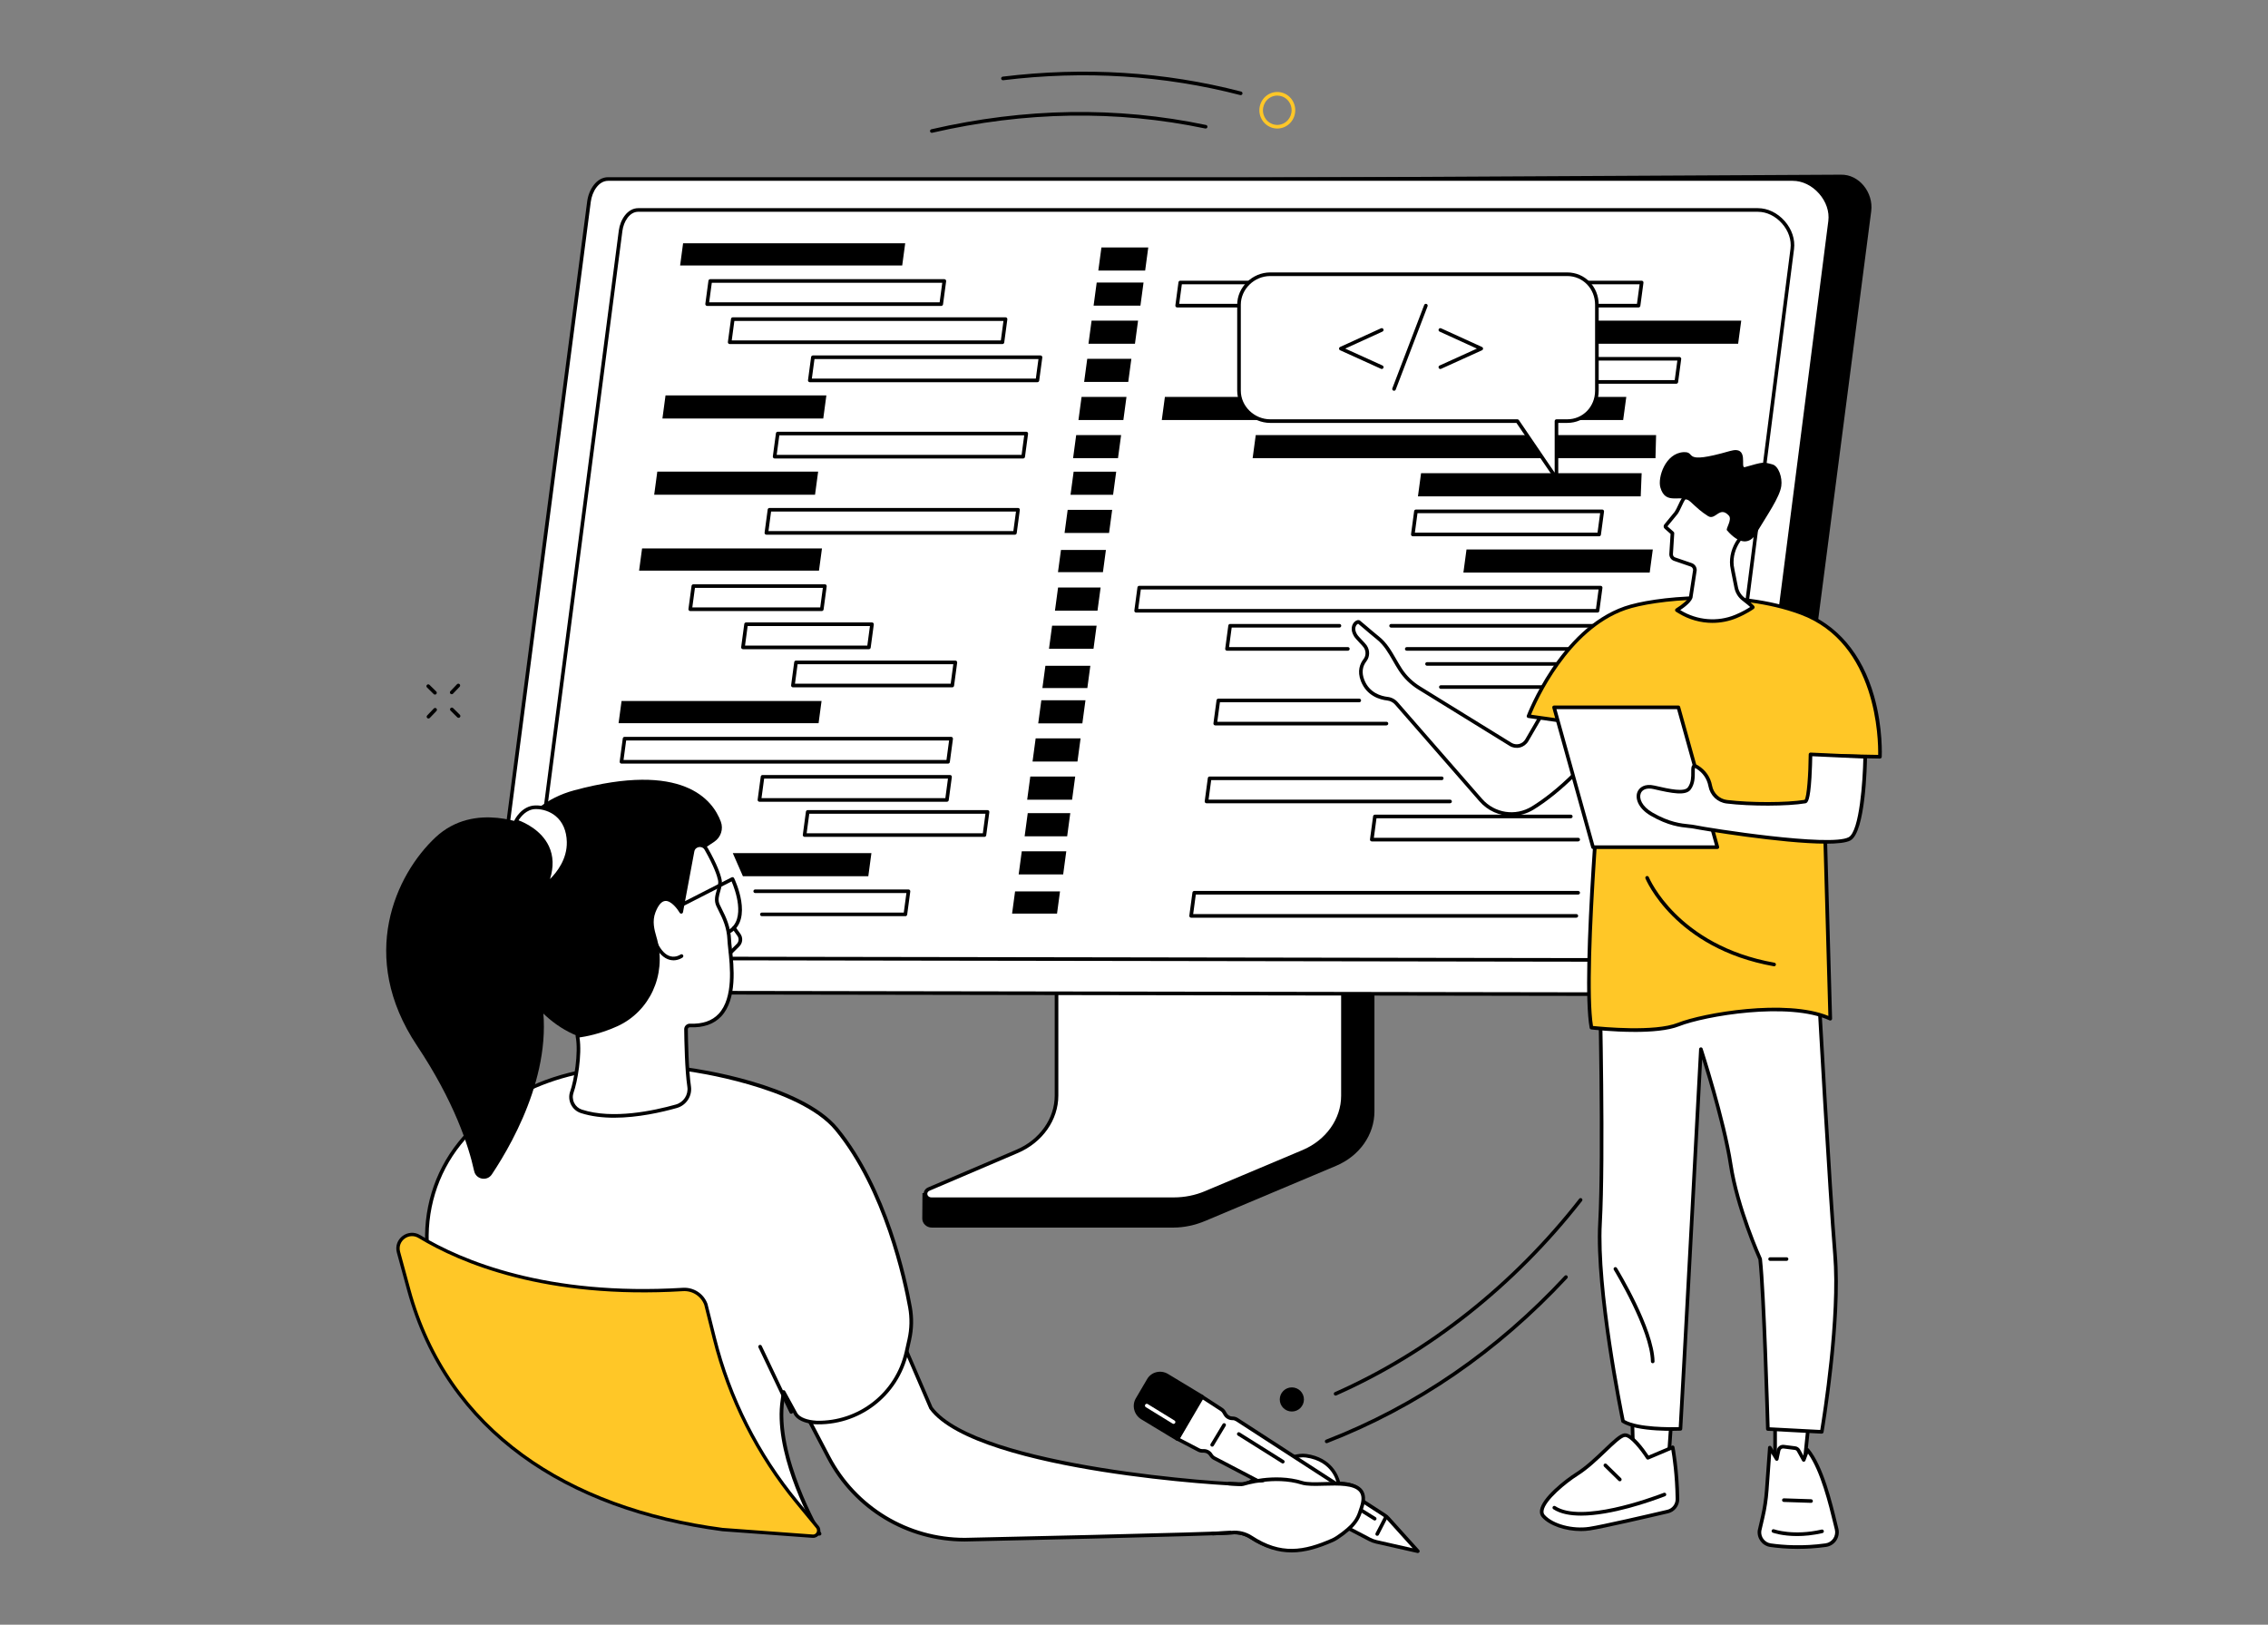 <svg viewBox="0 0 1350 966.96" xmlns="http://www.w3.org/2000/svg" data-name="Layer 1" id="Layer_1">
  <rect x="0" y="0" width="1350" height="966.96" fill="#808080" stroke="none"/>
  <defs>
    <style>
      .cls-1 {
        fill: #fff;
      }

      .cls-2, .cls-3 {
        fill: #ffc727;
      }

      .cls-3 {
        stroke: #000;
        stroke-miterlimit: 10;
        stroke-width: 2px;
      }
    </style>
  </defs>
  <g data-name="Coding workshop" id="Coding_workshop">
    <g>
      <g>
        <g>
          <path d="M816.33,515.64l-168.89,1.06c-1.09,0-1.45,1.02-1.45,1.99v143.69c0,13.76-95.96,49.5-96.9,47.68l-.12,15.21c0,2.83,2.48,5.34,5.66,5.34h143.76c6.57,0,13.06-1.47,19.01-3.96l77.86-32.78c14.02-5.9,22.86-18.58,22.86-32.4v-143.84c0-.98-.69-1.99-1.78-1.99Z"></path>
          <g>
            <path d="M628.88,508.33v143.72c0,14.17-9.12,27.08-23.44,33.19l-52.52,22.42c-3.43,1.46-2.26,6.06,1.54,6.06h144.31c6.49,0,12.9-1.28,18.77-3.75l58.19-24.5c14.43-6.08,23.64-19.04,23.64-33.28v-143.87c0-.59-.53-1.07-1.19-1.07h-168.09c-.66,0-1.19.48-1.19,1.07Z" class="cls-1"></path>
            <path d="M698.77,714.8h-144.31c-2.66,0-4.21-1.75-4.57-3.48-.4-1.94.65-3.81,2.61-4.64l52.52-22.42c13.85-5.91,22.79-18.55,22.79-32.2v-143.72c0-1.18,1.02-2.14,2.27-2.14h168.09c1.25,0,2.27.96,2.27,2.14v143.87c0,14.6-9.54,28.05-24.3,34.27l-58.19,24.5c-5.96,2.51-12.59,3.84-19.18,3.84ZM629.96,508.37v143.68c0,14.52-9.46,27.93-24.1,34.18l-52.52,22.42c-1.04.44-1.54,1.28-1.34,2.24.17.81.91,1.76,2.46,1.76h144.31c6.31,0,12.65-1.27,18.35-3.67l58.19-24.5c13.96-5.88,22.98-18.55,22.98-32.29v-143.85s-.05,0-.12,0h-168.09c-.06,0-.1.02-.12.03Z"></path>
          </g>
        </g>
        <g>
          <path d="M313.17,590.7l727.97,1.63c6.37,0,12.72-4.79,13.53-11.12l59.15-455.51c1.41-11.04-7.14-22.02-18.12-21.74l-719.52,3.8-63.01,482.94Z"></path>
          <g>
            <path d="M1067.12,106.54c12.52,0,23.83,12.7,22.23,25.15l-57.43,448.4c-.81,6.33-7.59,11.69-13.96,11.69l-715.08-1.16c-7.64,0-12.74-6.34-11.76-13.93l59.47-456.72c.81-6.33,5-13.43,11.37-13.43h705.16Z" class="cls-1"></path>
            <path d="M1017.96,592.86l-715.08-1.16c-3.86,0-7.31-1.51-9.72-4.25-2.5-2.85-3.64-6.82-3.11-10.9l59.47-456.72c.9-6.96,5.56-14.37,12.44-14.37h705.16c6.32,0,12.62,3.04,17.28,8.34,4.62,5.25,6.81,11.82,6.01,18.02l-57.43,448.4c-.87,6.73-7.89,12.63-15.03,12.63ZM361.96,107.62c-5.65,0-9.52,6.44-10.3,12.49l-59.47,456.72c-.45,3.52.47,6.79,2.59,9.2,1.99,2.27,4.87,3.52,8.1,3.52l715.08,1.16c6.02,0,12.17-5.13,12.89-10.75l57.43-448.4c.72-5.59-1.28-11.54-5.5-16.33-4.25-4.84-9.97-7.61-15.67-7.61H361.96Z"></path>
          </g>
          <path d="M1001.14,572.45l-675.63-1.07c-3.57,0-6.77-1.4-9-3.94-2.32-2.64-3.37-6.32-2.88-10.09l54.71-420.17c.83-6.44,5.15-13.29,11.53-13.29h666.5c5.84,0,11.66,2.81,15.96,7.7,4.27,4.85,6.29,10.92,5.55,16.65l-52.83,412.52c-.8,6.23-7.3,11.69-13.91,11.69ZM379.87,126.04c-5.15,0-8.68,5.88-9.39,11.42l-54.71,420.17c-.41,3.21.43,6.19,2.37,8.4,1.82,2.07,4.44,3.21,7.39,3.21l675.63,1.07c5.5,0,11.11-4.68,11.78-9.82l52.83-412.52c.66-5.12-1.18-10.57-5.04-14.95-3.9-4.43-9.13-6.97-14.35-6.97H379.87Z"></path>
        </g>
      </g>
      <g>
        <g>
          <path d="M975.33,182.98h-274.64c-.31,0-.6-.13-.81-.37-.2-.23-.3-.54-.26-.85l1.85-13.77c.07-.53.53-.93,1.07-.93h274.64c.31,0,.6.13.81.37.2.23.3.54.26.85l-1.85,13.77c-.07.53-.53.93-1.07.93ZM701.92,180.83h272.47l1.56-11.62h-272.47l-1.56,11.62Z"></path>
          <polygon points="1034.6 204.6 754.78 204.6 756.63 190.83 1036.45 190.83 1034.6 204.6"></polygon>
          <path d="M997.8,228.38h-144.63c-.31,0-.6-.13-.81-.37-.2-.23-.3-.54-.26-.85l1.85-13.77c.07-.53.53-.93,1.07-.93h144.63c.31,0,.6.13.81.37.2.23.3.54.26.85l-1.85,13.77c-.07.53-.53.93-1.07.93ZM854.4,226.23h142.46l1.56-11.62h-142.46l-1.56,11.62Z"></path>
          <path d="M950.91,364.58h-274.64c-.31,0-.6-.13-.81-.37-.2-.23-.3-.54-.26-.85l1.85-13.77c.07-.53.53-.93,1.07-.93h274.64c.31,0,.6.13.81.37.2.23.3.54.26.85l-1.85,13.77c-.07.53-.53.93-1.07.93ZM677.51,362.43h272.47l1.56-11.62h-272.47l-1.56,11.62Z"></path>
          <path d="M802.31,387.28h-71.95c-.31,0-.6-.13-.81-.37-.2-.23-.3-.54-.26-.85l1.85-13.77c.07-.53.53-.93,1.07-.93h65.08c.59,0,1.07.48,1.07,1.07s-.48,1.07-1.07,1.07h-64.14l-1.56,11.62h70.72c.59,0,1.07.48,1.07,1.07s-.48,1.07-1.07,1.07Z"></path>
          <path d="M1010.18,387.28h-172.83c-.59,0-1.07-.48-1.07-1.07s.48-1.07,1.07-1.07h171.89l1.56-11.62h-182.78c-.59,0-1.07-.48-1.07-1.07s.48-1.07,1.07-1.07h184.01c.31,0,.6.13.81.37.2.23.3.54.26.85l-1.85,13.77c-.07.53-.53.93-1.07.93Z"></path>
          <path d="M1007.13,409.98h-149.48c-.59,0-1.07-.48-1.07-1.07s.48-1.07,1.07-1.07h148.54l1.56-11.62h-158.33c-.59,0-1.07-.48-1.07-1.07s.48-1.07,1.07-1.07h159.56c.31,0,.6.13.81.37.2.23.3.54.26.85l-1.85,13.77c-.07.53-.53.93-1.07.93Z"></path>
          <path d="M825.28,431.73h-101.93c-.31,0-.6-.13-.81-.37-.2-.23-.3-.54-.26-.85l1.85-13.77c.07-.53.53-.93,1.07-.93h83.89c.59,0,1.07.48,1.07,1.07s-.48,1.07-1.07,1.07h-82.95l-1.56,11.62h100.7c.59,0,1.07.48,1.07,1.07s-.48,1.07-1.07,1.07Z"></path>
          <polygon points="966.17 250 691.54 250 693.39 236.23 968.03 236.23 966.17 250"></polygon>
          <polygon points="985.4 272.7 745.62 272.7 747.47 258.93 985.77 258.93 985.4 272.7"></polygon>
          <path d="M951.86,319.18h-110.89c-.31,0-.6-.13-.81-.37-.2-.23-.3-.54-.26-.85l1.85-13.77c.07-.53.53-.93,1.07-.93h110.89c.31,0,.6.13.81.37.2.23.3.54.26.85l-1.85,13.77c-.07.53-.53.93-1.07.93ZM842.19,317.03h108.72l1.56-11.62h-108.72l-1.56,11.62Z"></path>
          <polygon points="981.96 340.79 871.07 340.79 872.92 327.02 983.81 327.02 981.96 340.79"></polygon>
          <polygon points="976.62 295.4 844.02 295.4 845.87 281.63 977.17 281.63 976.62 295.4"></polygon>
          <polygon points="938.71 454.3 664.07 454.3 665.92 440.54 940.56 440.54 938.71 454.3" class="cls-1"></polygon>
          <path d="M863.14,478.08h-144.98c-.31,0-.6-.13-.81-.37-.2-.23-.3-.54-.26-.85l1.85-13.77c.07-.53.53-.93,1.07-.93h138.19c.59,0,1.07.48,1.07,1.07s-.48,1.07-1.07,1.07h-137.25l-1.56,11.62h143.75c.59,0,1.07.48,1.07,1.07s-.48,1.07-1.07,1.07Z"></path>
          <path d="M939.4,500.78h-122.86c-.31,0-.6-.13-.81-.37-.2-.23-.3-.54-.26-.85l1.85-13.77c.07-.53.53-.93,1.07-.93h116.62c.59,0,1.07.48,1.07,1.07s-.48,1.07-1.07,1.07h-115.67l-1.56,11.62h121.63c.59,0,1.07.48,1.07,1.07s-.48,1.07-1.07,1.07Z"></path>
          <polygon points="929.55 522.4 654.92 522.4 656.77 508.64 931.4 508.64 929.55 522.4" class="cls-1"></polygon>
          <path d="M938.31,546.18h-229.31c-.31,0-.6-.13-.81-.37-.2-.23-.3-.54-.26-.85l1.85-13.77c.07-.53.53-.93,1.07-.93h228.55c.59,0,1.07.48,1.07,1.07s-.48,1.07-1.07,1.07h-227.61l-1.56,11.62h228.08c.59,0,1.07.48,1.07,1.07s-.48,1.07-1.07,1.07Z"></path>
        </g>
        <g>
          <polygon points="656.51 340.53 629.75 340.53 631.53 327.31 658.28 327.31 656.51 340.53"></polygon>
          <polygon points="678.83 181.9 650.95 181.9 652.8 168.14 680.68 168.14 678.83 181.9"></polygon>
          <polygon points="681.64 161.04 653.76 161.04 655.61 147.27 683.49 147.27 681.64 161.04"></polygon>
          <polygon points="675.57 204.6 647.9 204.6 649.75 190.84 677.42 190.84 675.57 204.6"></polygon>
          <polygon points="671.58 227.3 645.32 227.3 647.17 213.54 673.43 213.54 671.58 227.3"></polygon>
          <polygon points="668.67 250 641.94 250 643.79 236.24 670.52 236.24 668.67 250"></polygon>
          <polygon points="665.47 272.7 638.74 272.7 640.59 258.94 667.33 258.94 665.47 272.7"></polygon>
          <polygon points="660.16 317.19 633.67 317.19 635.52 303.43 662.01 303.43 660.16 317.19"></polygon>
          <polygon points="662.55 294.49 637.22 294.49 639.07 280.73 664.4 280.73 662.55 294.49"></polygon>
          <polygon points="647.23 409.49 620.48 409.49 622.26 396.26 649.01 396.26 647.23 409.49"></polygon>
          <polygon points="650.89 386.15 624.4 386.15 626.25 372.38 652.74 372.38 650.89 386.15"></polygon>
          <polygon points="653.27 363.45 627.95 363.45 629.8 349.68 655.13 349.68 653.27 363.45"></polygon>
          <polygon points="629.18 543.76 602.43 543.76 604.21 530.54 630.96 530.54 629.18 543.76"></polygon>
          <polygon points="644.26 430.54 617.99 430.54 619.84 416.77 646.11 416.77 644.26 430.54"></polygon>
          <polygon points="641.35 453.24 614.61 453.24 616.46 439.47 643.2 439.47 641.35 453.24"></polygon>
          <polygon points="638.15 475.94 611.42 475.94 613.27 462.17 640 462.17 638.15 475.94"></polygon>
          <polygon points="632.84 520.43 606.35 520.43 608.2 506.66 634.69 506.66 632.84 520.43"></polygon>
          <polygon points="635.22 497.73 609.9 497.73 611.75 483.96 637.07 483.96 635.22 497.73"></polygon>
        </g>
        <g>
          <polygon points="537.03 158.02 404.83 158.02 406.6 144.79 538.81 144.79 537.03 158.02"></polygon>
          <path d="M560.26,182.07h-139.35c-.31,0-.6-.13-.81-.37-.2-.23-.3-.54-.26-.85l1.85-13.77c.07-.53.53-.93,1.07-.93h139.35c.31,0,.6.13.81.37.2.23.3.54.26.85l-1.85,13.77c-.07.53-.53.93-1.07.93ZM422.13,179.92h137.18l1.56-11.62h-137.18l-1.56,11.62Z"></path>
          <path d="M596.69,204.77h-162.35c-.31,0-.6-.13-.81-.37-.2-.23-.3-.54-.26-.85l1.85-13.77c.07-.53.53-.93,1.07-.93h162.35c.31,0,.6.13.81.37.2.23.3.54.26.85l-1.85,13.77c-.07.53-.53.93-1.07.93ZM435.56,202.62h160.18l1.56-11.62h-160.18l-1.56,11.62Z"></path>
          <path d="M617.5,227.47h-135.48c-.31,0-.6-.13-.81-.37-.2-.23-.3-.54-.26-.85l1.85-13.77c.07-.53.53-.93,1.07-.93h135.48c.31,0,.6.13.81.37.2.23.3.54.26.85l-1.85,13.77c-.07.53-.53.93-1.07.93ZM483.25,225.32h133.32l1.56-11.62h-133.32l-1.56,11.62Z"></path>
          <polygon points="487.49 339.62 380.41 339.62 382.19 326.4 489.27 326.4 487.49 339.62"></polygon>
          <path d="M489.16,363.67h-78.3c-.31,0-.6-.13-.81-.37-.2-.23-.3-.54-.26-.85l1.85-13.77c.07-.53.53-.93,1.07-.93h78.3c.31,0,.6.13.81.37.2.23.3.54.26.85l-1.85,13.77c-.07.53-.53.93-1.07.93ZM412.09,361.52h76.14l1.56-11.62h-76.14l-1.56,11.62Z"></path>
          <path d="M517.2,386.37h-74.96c-.31,0-.6-.13-.81-.37-.2-.23-.3-.54-.26-.85l1.85-13.77c.07-.53.53-.93,1.07-.93h74.96c.31,0,.6.13.81.37.2.23.3.54.26.85l-1.85,13.77c-.07.53-.53.93-1.07.93ZM443.47,384.22h72.79l1.56-11.62h-72.79l-1.56,11.62Z"></path>
          <path d="M566.83,409.07h-94.86c-.31,0-.6-.13-.81-.37-.2-.23-.3-.54-.26-.85l1.85-13.77c.07-.53.53-.93,1.07-.93h94.86c.31,0,.6.13.81.37.2.23.3.54.26.85l-1.85,13.77c-.07.53-.53.93-1.07.93ZM473.2,406.92h92.69l1.56-11.62h-92.69l-1.56,11.62Z"></path>
          <polygon points="490.04 249.09 394.3 249.09 396.15 235.32 491.89 235.32 490.04 249.09"></polygon>
          <path d="M609.03,272.87h-147.94c-.31,0-.6-.13-.81-.37-.2-.23-.3-.54-.26-.85l1.85-13.77c.07-.53.53-.93,1.07-.93h147.94c.31,0,.6.13.81.37.2.23.3.54.26.85l-1.85,13.77c-.07.53-.53.93-1.07.93ZM462.32,270.72h145.77l1.56-11.62h-145.77l-1.56,11.62Z"></path>
          <polygon points="485.14 294.46 389.4 294.46 391.25 280.69 486.99 280.69 485.14 294.46"></polygon>
          <path d="M604.12,318.23h-147.94c-.31,0-.6-.13-.81-.37-.2-.23-.3-.54-.26-.85l1.85-13.77c.07-.53.53-.93,1.07-.93h147.94c.31,0,.6.13.81.37.2.23.3.54.26.85l-1.85,13.77c-.07.53-.53.93-1.07.93ZM457.42,316.08h145.77l1.56-11.62h-145.77l-1.56,11.62Z"></path>
          <polygon points="487.25 430.42 368.2 430.42 369.98 417.2 489.02 417.2 487.25 430.42"></polygon>
          <path d="M564.31,454.47h-194.39c-.31,0-.6-.13-.81-.37-.2-.23-.3-.54-.26-.85l1.85-13.77c.07-.53.53-.93,1.07-.93h194.39c.31,0,.6.13.81.37.2.23.3.54.26.85l-1.85,13.77c-.07.53-.53.93-1.07.93ZM371.15,452.32h192.22l1.56-11.62h-192.22l-1.56,11.62Z"></path>
          <path d="M563.65,477.17h-111.6c-.31,0-.6-.13-.81-.37-.2-.23-.3-.54-.26-.85l1.85-13.77c.07-.53.53-.93,1.07-.93h111.6c.31,0,.6.13.81.37.2.23.3.54.26.85l-1.85,13.77c-.07.53-.53.93-1.07.93ZM453.28,475.02h109.43l1.56-11.62h-109.43l-1.56,11.62Z"></path>
          <polygon points="516.85 521.5 442.21 521.5 436.18 507.73 518.7 507.73 516.85 521.5"></polygon>
          <path d="M585.97,498.07h-107.04c-.31,0-.6-.13-.81-.37-.2-.23-.3-.54-.26-.85l1.85-13.77c.07-.53.53-.93,1.07-.93h107.04c.31,0,.6.13.81.37.2.23.3.54.26.85l-1.85,13.77c-.07.53-.53.93-1.07.93ZM480.15,495.92h104.87l1.56-11.62h-104.87l-1.56,11.62Z"></path>
          <path d="M538.91,545.27h-85.42c-.59,0-1.07-.48-1.07-1.07s.48-1.07,1.07-1.07h84.48l1.56-11.62h-90.01c-.59,0-1.07-.48-1.07-1.07s.48-1.07,1.07-1.07h91.24c.31,0,.6.13.81.37.2.23.3.54.26.85l-1.85,13.77c-.07.53-.53.93-1.07.93Z"></path>
        </g>
      </g>
    </g>
    <g>
      <g>
        <g>
          <g>
            <polygon points="1076.56 847.11 1073.88 872.83 1056.61 874.87 1056.61 844.37 1076.56 847.11" class="cls-1"></polygon>
            <path d="M1056.61,875.94c-.26,0-.52-.1-.71-.27-.23-.2-.36-.5-.36-.8v-30.49c0-.31.13-.61.37-.81.23-.2.55-.3.85-.26l19.96,2.74c.58.08.98.6.92,1.18l-2.68,25.72c-.05.5-.44.9-.94.96l-17.27,2.04s-.08,0-.13,0ZM1057.68,845.61v28.05l15.22-1.8,2.49-23.83-17.71-2.43Z"></path>
          </g>
          <g>
            <g>
              <path d="M1053.89,919.64c7.2,1.02,19.01,1.92,32.88-.02,4.53-.63,7.54-5.07,6.45-9.54-3.05-12.48-8.31-36.17-17.34-47.15l-2.24,5.95-3.1-5.61c-.42-.77-1.19-1.29-2.05-1.4l-6.78-.87c-1.42-.18-2.73.76-3.03,2.17l-1.08,5.16-4.13-6.77-1.84,25.29c-.39,5.42-1.21,10.8-2.43,16.09l-1.85,7.98c-.55,4.22,2.36,8.11,6.54,8.7Z" class="cls-1"></path>
              <path d="M1070.22,921.84c-6.61,0-12.24-.54-16.48-1.14-4.74-.67-8.09-5.12-7.46-9.91l1.87-8.08c1.21-5.22,2.02-10.58,2.41-15.92l1.84-25.29c.03-.47.36-.86.82-.97.45-.11.93.09,1.17.48l2.72,4.45.52-2.51c.41-1.94,2.26-3.27,4.22-3.02l6.78.86c1.2.15,2.27.88,2.86,1.94l1.97,3.57,1.42-3.77c.14-.36.45-.62.83-.68.38-.06.76.08,1.01.38,8.57,10.42,13.78,31.99,16.89,44.88l.66,2.7c.59,2.43.13,5.01-1.27,7.08-1.4,2.06-3.61,3.44-6.07,3.78-6.01.84-11.64,1.15-16.69,1.15ZM1054.29,865l-1.59,21.95c-.4,5.45-1.22,10.92-2.46,16.25l-1.85,7.98c-.46,3.53,2.07,6.89,5.65,7.4,7.35,1.04,18.96,1.88,32.58-.02,1.86-.26,3.53-1.3,4.59-2.86,1.06-1.57,1.42-3.52.97-5.36l-.66-2.71c-2.93-12.1-7.73-31.98-15.31-42.51l-1.56,4.15c-.15.39-.51.66-.93.69-.44.02-.82-.19-1.02-.55l-3.1-5.61c-.26-.47-.72-.78-1.25-.85l-6.78-.87c-.86-.11-1.66.47-1.84,1.32l-1.08,5.16c-.09.43-.43.76-.87.84-.43.08-.87-.12-1.1-.5l-2.39-3.91Z"></path>
            </g>
            <path d="M1069.68,914.2c-8.78,0-14.13-1.88-14.45-2-.56-.2-.84-.82-.64-1.37.2-.56.82-.85,1.37-.65.11.04,11.52,4.02,28.35.16.58-.13,1.15.23,1.29.81s-.23,1.15-.81,1.29c-5.73,1.31-10.83,1.76-15.1,1.76Z"></path>
            <path d="M1078.02,894.44s-.02,0-.04,0l-16.19-.54c-.59-.02-1.06-.52-1.04-1.11.02-.59.53-1.07,1.11-1.04l16.19.54c.59.02,1.06.52,1.04,1.11-.02.58-.5,1.04-1.07,1.04Z"></path>
          </g>
        </g>
        <g>
          <g>
            <polygon points="995.65 833.42 993.06 870.95 972.28 870.95 971.31 833.42 995.65 833.42" class="cls-1"></polygon>
            <path d="M993.06,872.02h-20.79c-.58,0-1.06-.46-1.07-1.05l-.97-37.53c0-.29.1-.57.31-.78.2-.21.48-.32.77-.32h24.34c.3,0,.58.12.79.34.2.22.31.51.29.81l-2.59,37.53c-.04.56-.51,1-1.07,1ZM973.32,869.87h18.74l2.44-35.38h-22.09l.91,35.38Z"></path>
          </g>
          <g>
            <g>
              <path d="M998.49,892.13c.05,3.55-2.36,6.67-5.79,7.47-11.95,2.8-38.87,9.03-46.55,10.18-9.97,1.49-22.21-1.58-27.48-7.45-5.27-5.87,11.79-19.88,19.89-24.98,12.03-7.57,23.58-22.54,28.42-23.21,4.84-.67,13.89,13.47,13.89,13.47l14.78-6.25s2.58,12.75,2.84,30.76Z" class="cls-1"></path>
              <path d="M940.94,911.24c-9.17,0-18.61-3.21-23.07-8.18-1.03-1.15-1.44-2.59-1.2-4.27,1.03-7.38,14.81-18.23,21.31-22.33,5.91-3.72,11.64-9.19,16.7-14.03,5.44-5.2,9.38-8.96,12.15-9.34,4.86-.68,12.1,9.64,14.45,13.2l13.95-5.9c.3-.13.64-.11.92.04.29.15.49.42.55.74.03.13,2.6,13.06,2.86,30.95.06,4.03-2.73,7.62-6.62,8.53-11.44,2.68-38.88,9.04-46.63,10.2-1.75.26-3.56.39-5.37.39ZM967.35,855.2c-.08,0-.15,0-.22.02-2.08.29-6.4,4.41-10.96,8.77-5.13,4.9-10.95,10.45-17.04,14.29-6.66,4.2-19.47,14.61-20.33,20.81-.14,1.04.07,1.87.67,2.54,4.91,5.48,16.56,8.59,26.52,7.1,7.67-1.15,35.05-7.49,46.46-10.17,2.92-.68,5.01-3.38,4.96-6.41-.21-14.45-1.94-25.59-2.58-29.26l-13.55,5.73c-.48.2-1.04.03-1.32-.41-3.51-5.49-9.65-13-12.61-13Z"></path>
            </g>
            <path d="M941.09,902.04c-6.5,0-12.31-1.07-16.5-3.82-.5-.33-.63-.99-.31-1.49.32-.5.99-.63,1.49-.31,15.42,10.1,56.5-4.84,64.58-7.94.56-.21,1.18.06,1.39.62.21.55-.06,1.18-.62,1.39-8.53,3.27-31.93,11.55-50.02,11.55Z"></path>
            <path d="M964.18,881.62c-.27,0-.54-.1-.75-.31l-8.61-8.43c-.42-.42-.43-1.1-.02-1.52.42-.42,1.1-.43,1.52-.02l8.61,8.43c.42.42.43,1.1.02,1.52-.21.22-.49.32-.77.32Z"></path>
          </g>
        </g>
        <g>
          <g>
            <path d="M1082.46,588.76s6.44,117.32,9.81,157.82c3.37,40.5-7.88,105.6-7.88,105.6l-32.09-1.7s-2.2-79.16-4.58-101.14c0,0-13.55-29.8-17.57-56.38-4.02-26.58-17.7-68.56-17.7-68.56,0,0-11.11,209.52-12.18,225.98,0,0-25.16,1.13-34.18-4.59,0,0-15.98-76.4-13.69-117.97,2.3-41.57-.23-144.84-.23-144.84l130.29,5.75Z" class="cls-1"></path>
            <path d="M1084.39,853.26s-.04,0-.06,0l-32.09-1.7c-.56-.03-1-.48-1.02-1.04-.02-.79-2.21-78.96-4.56-100.88-1.08-2.4-13.74-31.08-17.58-56.5-3.09-20.45-12.04-50.41-15.88-62.75-1.82,34.2-10.91,205.37-11.87,220.09-.04.55-.48.98-1.02,1-1.04.05-25.6,1.08-34.8-4.75-.25-.16-.42-.4-.48-.69-.16-.76-15.99-77.01-13.71-118.24,2.27-41.05-.2-143.72-.23-144.76,0-.3.11-.58.32-.79.21-.21.5-.31.8-.31l130.29,5.75c.55.02,1,.46,1.03,1.01.07,1.17,6.48,117.77,9.81,157.79,3.34,40.17-7.78,105.22-7.89,105.87-.09.52-.54.89-1.06.89ZM1053.35,849.47l30.14,1.59c1.35-8.15,10.81-67.12,7.71-104.39-3.17-38.1-9.13-145.5-9.76-156.88l-128.17-5.65c.27,11.46,2.34,105,.2,143.78-2.17,39.29,12.26,110.82,13.57,117.23,7.93,4.61,27.63,4.35,32.21,4.22,1.36-22.16,12.01-222.94,12.12-225,.03-.52.42-.94.93-1.01.51-.07,1,.24,1.16.73.14.42,13.76,42.37,17.74,68.73,3.95,26.12,17.35,55.79,17.49,56.09.05.1.08.22.09.33,2.22,20.44,4.3,91.01,4.56,100.23Z"></path>
          </g>
          <path d="M1063.44,750.42h-9.81c-.59,0-1.07-.48-1.07-1.07s.48-1.07,1.07-1.07h9.81c.59,0,1.07.48,1.07,1.07s-.48,1.07-1.07,1.07Z"></path>
          <path d="M983.76,811.35c-.58,0-1.06-.47-1.07-1.06-.34-18.8-21.85-54.16-22.07-54.52-.31-.51-.15-1.17.36-1.48.5-.31,1.17-.15,1.48.36.9,1.47,22.03,36.21,22.38,55.6.01.59-.46,1.08-1.05,1.09h-.02Z"></path>
        </g>
      </g>
      <g>
        <g>
          <path d="M932.4,403.16c-1.78-.14-16.57,25.25-23.52,37.37-1.98,3.45-6.39,4.57-9.76,2.49l-54.37-33.56c-4.44-2.74-8.25-6.41-11.12-10.78-4.54-6.92-7.24-13.95-13.32-18.87-4.94-4-9.95-8.44-11.45-9.6-.94-.73-5.3,2.38-2.01,7.89,1.01,1.69,4.78,5.13,5.81,6.68,1.65,2.49,1.65,5.79-.18,8.15-1.95,2.51-3.58,6.52-1.39,12.12,3.24,8.27,10.58,10.32,14.74,10.8,2.09.24,4.01,1.25,5.39,2.84l50.17,57.49c7.78,8.92,20.8,10.93,30.88,4.77,16.31-9.96,37.31-30.04,52.44-55.42l-32.33-22.36Z" class="cls-1"></path>
          <path d="M899.67,485.58c-7.1,0-14.1-3-19.08-8.7l-50.17-57.49c-1.21-1.39-2.88-2.27-4.71-2.48-4.35-.5-12.16-2.66-15.62-11.47-2.41-6.15-.49-10.56,1.54-13.17,1.52-1.95,1.58-4.72.14-6.89-.43-.64-1.5-1.78-2.54-2.87-1.33-1.4-2.7-2.85-3.3-3.86-2.38-3.99-1.23-7.17.48-8.68,1.09-.96,2.34-1.21,3.11-.61.65.5,1.91,1.58,3.51,2.94,2.15,1.84,5.1,4.36,7.96,6.67,4.45,3.6,7.11,8.22,9.93,13.11,1.13,1.97,2.3,4,3.61,6,2.74,4.18,6.47,7.79,10.78,10.45l54.37,33.56c1.38.85,3,1.1,4.57.7,1.57-.4,2.88-1.4,3.69-2.81,21.86-38.11,23.46-37.98,24.54-37.9.19.02.37.08.53.19l32.33,22.36c.47.32.6.95.31,1.43-16.27,27.29-37.94,46.71-52.81,55.79-4.1,2.5-8.66,3.72-13.17,3.72ZM808.4,371.21c-.29.11-.88.52-1.28,1.29-.5.97-.79,2.63.65,5.04.48.81,1.83,2.23,3.02,3.48,1.15,1.21,2.24,2.36,2.77,3.16,1.95,2.94,1.85,6.72-.23,9.4-2.46,3.16-2.87,6.88-1.24,11.06,3.04,7.76,9.99,9.67,13.86,10.12,2.36.27,4.52,1.41,6.08,3.2l50.17,57.49c7.45,8.54,19.86,10.46,29.51,4.56,14.49-8.85,35.56-27.7,51.56-54.2l-30.91-21.38c-1.91,1.95-8.67,12.39-22.57,36.61-1.1,1.92-2.89,3.28-5.03,3.82-2.14.54-4.35.2-6.22-.96l-54.37-33.56c-4.58-2.83-8.54-6.67-11.45-11.1-1.35-2.05-2.53-4.11-3.68-6.11-2.71-4.71-5.27-9.16-9.42-12.51-2.88-2.33-5.84-4.86-8-6.71-1.42-1.22-2.58-2.2-3.24-2.73Z"></path>
        </g>
        <g>
          <path d="M1119,450.38s3.62-66.84-46.91-85.61c-39.13-14.54-89.09-8.27-104.75-2.84-38.55,13.37-57.53,64.31-57.53,64.31l45.18,6.37s-13.62,146.35-7.71,179c0,0,36.36,4.27,51.78-1.85,15.42-6.11,66.13-14.68,90.37-3.47l-4.4-156.54,33.97.63Z" class="cls-2"></path>
          <path d="M972.94,614.15c-12.97,0-24.93-1.37-25.78-1.47-.47-.06-.85-.41-.93-.88-5.67-31.35,6.31-164.15,7.61-178.27l-44.17-6.22c-.32-.05-.61-.23-.77-.51-.17-.28-.2-.62-.08-.92.19-.51,19.6-51.57,58.18-64.95,17.09-5.93,67.16-11.39,105.47,2.84,20.99,7.8,35.88,25.28,43.06,50.56,5.4,19.01,4.56,35.95,4.55,36.12-.03.57-.5,1.02-1.07,1.02h-.02l-32.84-.61,4.37,155.41c.01.37-.17.72-.48.93-.31.2-.71.24-1.04.08-24.2-11.19-74.35-2.52-89.52,3.49-6.62,2.62-16.85,3.39-26.52,3.39ZM948.21,610.62c5.4.57,36.72,3.59,50.46-1.86,15.1-5.99,64.37-14.53,89.64-4.13l-4.36-154.85c0-.29.1-.58.31-.79.21-.21.52-.31.78-.32l32.91.61c.16-8.49-.46-66.5-46.24-83.51-37.8-14.05-87.17-8.67-104.02-2.83-34.29,11.9-53.15,54.55-56.38,62.42l43.83,6.18c.57.08.97.59.92,1.16-.14,1.45-13.33,144.28-7.86,177.92Z"></path>
        </g>
        <path d="M1056.02,575.1c-.06,0-.13,0-.19-.02-58.98-10.49-76.23-51.82-76.4-52.24-.22-.55.05-1.18.6-1.4.55-.22,1.18.04,1.4.59.16.41,17.03,40.65,74.78,50.93.58.1.97.66.87,1.25-.09.52-.55.89-1.06.89Z"></path>
        <g>
          <polygon points="948.22 504.21 1022.24 504.21 999.06 420.98 925.04 420.98 948.22 504.21" class="cls-1"></polygon>
          <path d="M1022.24,505.29h-74.02c-.48,0-.91-.32-1.03-.79l-23.19-83.23c-.09-.32-.02-.67.18-.94.2-.27.52-.42.86-.42h74.02c.48,0,.91.32,1.03.79l23.19,83.23c.09.32.02.67-.18.94-.2.27-.52.42-.86.42ZM949.04,503.14h71.79l-22.59-81.08h-71.79l22.59,81.08Z"></path>
        </g>
        <g>
          <path d="M1110.23,450.44l-32.55-1.48s-.24,27.59-3.18,28.09c-10.46,1.76-32.38,1.84-46.64.11-4.97-.6-8.9-4.43-9.83-9.38-.71-3.74-2.72-8.12-7.81-11.28-4.93-3.05-.07,6.55-4.68,12.74-2.48,3.32-10.31,1.85-21-.64-10.69-2.49-13.4,9-1.42,15.95,12.99,7.53,21.24,6.69,25.38,7.57,8.25,1.76,81.19,13.26,92.44,7.1,8.7-4.76,9.3-48.78,9.3-48.78Z" class="cls-1"></path>
          <path d="M1086.78,502.11c-26.01,0-74.39-8.06-78.52-8.94-.83-.18-1.89-.28-3.11-.41-4.85-.49-12.17-1.24-22.58-7.28-7.54-4.37-9.39-10.37-7.91-14.09,1.09-2.74,4.32-5.19,10.12-3.84,9.64,2.25,17.79,3.88,19.9,1.05,2.06-2.76,2.03-6.41,2.01-9.07-.02-2.2-.03-3.79,1.15-4.45.99-.56,2.16.03,2.95.52,4.48,2.77,7.35,6.92,8.3,12,.86,4.55,4.44,7.97,8.91,8.51,14.05,1.71,35.56,1.67,46.17-.08,1.38-1.68,2.34-15.24,2.44-27.06,0-.29.12-.57.34-.77.21-.2.5-.31.79-.29l32.55,1.48c.58.03,1.03.51,1.03,1.09-.06,4.57-.87,44.79-9.86,49.71-2.54,1.39-7.83,1.95-14.67,1.95ZM981.72,469.32c-2.48,0-4.34,1.01-5.07,2.85-1.15,2.89.55,7.71,6.99,11.44,10.01,5.81,17.06,6.53,21.72,7,1.29.13,2.4.24,3.34.45,8.41,1.79,80.9,13.12,91.71,7.21,6.5-3.56,8.47-34.04,8.72-46.81l-30.4-1.38c-.04,2.24-.15,7.53-.48,12.8-.84,13.63-2.23,14.99-3.59,15.22-10.72,1.8-32.66,1.85-46.95.12-5.4-.66-9.73-4.77-10.76-10.24-.86-4.53-3.32-8.09-7.32-10.57-.35-.21-.58-.32-.72-.37-.11.5-.1,1.61-.1,2.46.02,2.8.06,7.03-2.43,10.38-2.9,3.89-10.99,2.35-22.11-.24-.91-.21-1.77-.31-2.56-.31Z"></path>
        </g>
      </g>
      <g>
        <g>
          <path d="M998.13,363.12s8.43-5.19,8.35-8.22l2.41-15.57c.02-1.43-.86-2.7-2.18-3.17l-9.97-3.42c-1.27-.45-2.09-1.7-2-3.07l.78-12.37-3.91-3.46c-.31-.27-.34-.74-.08-1.06l6.17-7.52c2.02-2.84,4.04-9.64,5.7-9.18,0,0,35.16-4.06,36.88,13.67.25,2.57-.52,5.13-2.01,7.23l-3.11,4.39c-3.13,4.41-4.77,9.81-4.22,15.22.12,1.12,1.58,8.35,2.55,13.13.56,2.71,2.06,5.12,4.25,6.81,2.75,2.12,6.09,4.81,5.55,4.98,0,0-3.89,2.86-10.04,5.39-10.92,4.5-23.33,3.38-33.42-2.78l-1.67-1.02Z" class="cls-1"></path>
          <path d="M1019.35,370.72c-6.98,0-13.96-1.91-20.11-5.66l-1.67-1.02c-.32-.19-.51-.54-.52-.91,0-.37.19-.72.51-.92,3.8-2.34,7.88-5.79,7.84-7.27,0-.06,0-.13.01-.19l2.39-15.49c-.01-.94-.59-1.77-1.46-2.07l-9.96-3.42c-1.72-.61-2.84-2.31-2.73-4.15l.74-11.85-3.51-3.11c-.74-.66-.83-1.77-.2-2.54l6.17-7.52c.66-.94,1.41-2.54,2.13-4.09,1.49-3.19,2.68-5.73,4.44-5.49,2.27-.24,23.19-2.25,32.97,5.66,2.92,2.36,4.58,5.39,4.93,8.99.27,2.75-.52,5.57-2.2,7.95l-3.11,4.39c-3.11,4.38-4.54,9.52-4.03,14.48.05.47.44,2.78,2.54,13.02.5,2.46,1.87,4.65,3.85,6.17,6.21,4.78,6.13,5.23,6.01,5.96-.05.28-.24.56-.48.74-.16.12-4.07,2.97-10.27,5.52-4.56,1.88-9.42,2.81-14.28,2.81ZM1000.15,363.1l.21.13c9.85,6.01,21.98,7.02,32.45,2.7,4.31-1.78,7.51-3.73,8.96-4.68-.64-.6-1.96-1.73-4.71-3.85-2.39-1.84-4.04-4.48-4.64-7.44-1.61-7.88-2.48-12.33-2.57-13.23-.56-5.48,1-11.14,4.41-15.95l3.11-4.39c1.39-1.96,2.03-4.27,1.82-6.5-.3-3.06-1.65-5.52-4.14-7.53-9.44-7.63-31.33-5.2-31.55-5.18-.07,0-.14,0-.22,0-.59.45-1.69,2.8-2.35,4.24-.76,1.64-1.55,3.34-2.37,4.49l-6.03,7.35,3.68,3.26c.25.22.38.54.36.87l-.78,12.37c-.06.88.47,1.7,1.29,1.98l9.96,3.42c1.77.63,2.94,2.32,2.9,4.21,0,.05,0,.1-.01.15l-2.39,15.48c-.05,2.78-4.77,6.34-7.4,8.11Z"></path>
        </g>
        <path d="M1002.21,269.11c8.01-.41-2.12,7.85,27.56-.69,11.82-3.4,5.75,10.47,8.82,9.6,11.33-3.22,10.94-3.13,16.45-1.62,3.65,1,5.98,7.82,5.25,12.9-.96,6.71-8.48,17.36-15.22,28.61-3.49,5.83-9.67,6.36-17.14-2.32-.8-.92,3.27-6.36,1.15-8.71-5.51-6.09-7.96,3.11-12.41.27-4.27-2.73-6.04-4.49-10.56-8.62-5.47-4.99-14.64,2.78-17.81-8.46-1.65-5.86,2.93-20.4,13.9-20.97Z"></path>
      </g>
    </g>
    <g>
      <g>
        <g>
          <g>
            <g>
              <path d="M739.92,883.27s2.45,0,4.8-1.66c7.27-5.16,22.38-16.67,32.71-15.23,17.29,2.41,19.34,16.53,19.34,16.53,0,0,14.58-.54,14.29,9.16-.22,7.45-4.46,16.91-16.26,22.12-16.07,7.1-32.19,12.51-49.97.86-3.45-2.26-7.55-3.32-11.65-2.9-9.99,1.01-158.9,4.21-158.9,4.21-34.06,0-65.31-18.9-81.13-49.07l-31.39-59.87,35.96-100.47,56.39,130.99c27.32,37.29,182.96,45.98,185.8,45.33Z" class="cls-1"></path>
              <path d="M766.55,922.88c-7.2,0-14.63-1.9-22.3-6.92-3.27-2.14-7.16-3.11-10.96-2.73-9.92,1-152.9,4.09-158.99,4.22-34.6,0-66.05-19.02-82.1-49.64l-31.39-59.87c-.14-.27-.16-.58-.06-.86l35.96-100.48c.15-.42.54-.7.98-.71.44-.03.85.24,1.02.65l56.34,130.88c26.48,35.78,178.66,45.56,184.68,44.81.08-.02.11-.02.19-.02.06,0,2.18-.04,4.18-1.46l1.69-1.2c8.15-5.84,21.78-15.61,31.79-14.21,15.27,2.13,19.21,13.22,20.05,16.51,2.34.04,8.59.49,12.08,3.96,1.68,1.67,2.5,3.79,2.42,6.31-.11,3.71-1.66,16.34-16.9,23.07-9.16,4.05-18.71,7.7-28.69,7.7ZM734.92,910.99c3.68,0,7.35,1.1,10.51,3.17,17.41,11.41,33.09,6.06,48.95-.94,14.09-6.22,15.51-17.78,15.62-21.17.06-1.93-.53-3.47-1.78-4.72-3.59-3.57-11.32-3.34-11.4-3.34-.01,0-.03,0-.04,0-.53,0-.99-.39-1.06-.92-.08-.54-2.18-13.36-18.42-15.62-9.15-1.27-22.87,8.55-30.24,13.83l-1.7,1.21c-2.61,1.85-5.35,1.83-5.43,1.85-3.73.21-42.62-1.92-83.89-8.45-38.93-6.16-88.36-17.63-102.78-37.32-.05-.07-.09-.14-.12-.21l-55.31-128.49-34.88,97.46,31.17,59.45c15.68,29.91,46.4,48.49,80.18,48.49,1.47-.03,148.96-3.22,158.79-4.21.61-.06,1.23-.09,1.84-.09Z"></path>
            </g>
            <g>
              <g>
                <path d="M700.79,856.34l14.4-25.21,11.82,7.67c.65.42,1.2.99,1.59,1.67l.71,1.22c.89,1.53,2.54,2.48,4.29,2.45.95-.01,1.89.26,2.7.79l87.91,56.94c.72.47,1.39,1.03,1.96,1.67l17.77,19.69-24.73-5.59c-1.35-.3-2.65-.78-3.88-1.43l-92.52-48.37c-.79-.41-1.46-1.03-1.92-1.79l-.12-.19c-.9-1.46-2.49-2.35-4.18-2.35h-.85c-.78,0-1.56-.18-2.26-.55l-12.67-6.63Z" class="cls-1"></path>
                <path d="M843.94,924.31c-.08,0-.16,0-.24-.03l-24.73-5.59c-1.44-.32-2.83-.84-4.14-1.52l-92.52-48.37c-.96-.5-1.77-1.26-2.34-2.18l-.12-.19c-.7-1.13-1.94-1.84-3.25-1.84h-.87s-.02,0-.02,0c-.95,0-1.89-.23-2.74-.68l-12.67-6.63c-.26-.14-.45-.37-.53-.65-.08-.28-.05-.58.1-.84l14.4-25.21c.15-.26.39-.44.68-.51.29-.07.59-.02.84.14l11.82,7.67c.79.51,1.46,1.21,1.93,2.03l.71,1.22c.69,1.19,1.95,1.92,3.3,1.92.04,0,.08,0,.12,0,1.14,0,2.25.33,3.22.96l87.91,56.94c.8.52,1.54,1.15,2.18,1.86l17.77,19.69c.31.35.37.86.13,1.26-.2.33-.55.53-.93.53ZM716.6,862.45c2.05,0,4,1.09,5.08,2.86l.12.19c.37.6.89,1.08,1.51,1.41l92.52,48.37c1.15.6,2.37,1.05,3.62,1.33l21.43,4.84-15.5-17.18c-.52-.57-1.1-1.07-1.75-1.49l-87.91-56.94c-.63-.41-1.35-.65-2.1-.61-.02,0-.05,0-.07,0-2.12,0-4.09-1.14-5.16-2.99l-.71-1.22c-.31-.52-.73-.98-1.24-1.3l-10.87-7.05-13.28,23.25,11.69,6.11c.55.29,1.14.43,1.76.43h.86s.01,0,.02,0Z"></path>
              </g>
              <path d="M819.76,914.07c-.17,0-.33-.04-.49-.12-.53-.27-.73-.92-.46-1.45l5.28-10.23c.27-.53.92-.73,1.45-.46.53.27.73.92.46,1.45l-5.28,10.23c-.19.37-.57.58-.96.58Z"></path>
              <g>
                <path d="M694.72,818.66l20.95,12.66-14.78,25.17-20.95-12.66c-3.84-2.32-5.15-7.26-2.94-11.03l6.76-11.51c2.22-3.77,7.12-4.95,10.96-2.63Z"></path>
                <path d="M700.89,857.56c-.19,0-.39-.05-.56-.15l-20.95-12.66c-4.33-2.62-5.82-8.22-3.31-12.49l6.76-11.51c1.2-2.04,3.13-3.49,5.44-4.07,2.38-.6,4.87-.22,7.01,1.07l20.95,12.66c.5.3.67.96.37,1.46l-14.78,25.17c-.15.25-.38.43-.66.5-.09.02-.18.03-.26.03ZM690.5,818.54c-.57,0-1.14.07-1.7.21-1.75.44-3.21,1.54-4.11,3.08l-6.76,11.51c-1.91,3.26-.76,7.55,2.57,9.57l20.02,12.1,13.69-23.31-20.04-12.11c-1.13-.69-2.39-1.04-3.66-1.04Z"></path>
              </g>
              <path d="M721.52,861c-.19,0-.38-.05-.55-.15-.51-.31-.67-.97-.37-1.47l7.13-11.84c.31-.51.97-.67,1.47-.37.51.31.67.97.37,1.47l-7.13,11.84c-.2.34-.56.52-.92.52Z"></path>
              <path d="M763.59,871.01c-.2,0-.39-.05-.57-.16l-26.23-16.47c-.5-.32-.65-.98-.34-1.48.32-.5.98-.65,1.48-.34l26.23,16.47c.5.32.65.98.34,1.48-.2.32-.55.5-.91.5Z"></path>
              <path d="M818.28,904.94c-.19,0-.39-.05-.57-.16l-10.25-6.38c-.5-.31-.66-.98-.34-1.48.31-.5.98-.66,1.48-.34l10.25,6.38c.5.31.66.98.34,1.48-.2.33-.55.51-.91.51Z"></path>
              <path d="M698.55,847.44c-.19,0-.39-.05-.56-.16l-15.96-9.8c-.51-.31-.66-.97-.35-1.48.31-.51.97-.66,1.48-.35l15.96,9.8c.51.31.66.97.35,1.48-.2.33-.56.51-.92.51Z" class="cls-1"></path>
            </g>
            <path d="M739.92,883.27s21.46-2.67,35.12-.78c10.64,1.48,42.14-6.09,35.56,14.29-1.42,4.39-2.16,7.31-6.06,11.45-2.13,2.26-7.97,6.93-11.28,8.39-16.09,7.11-30.67,10.08-48.47-1.61-3.43-2.25-7.52-3.28-11.6-2.87-2.38.24,5.98-28.7,6.73-28.87Z" class="cls-1"></path>
            <path d="M768.76,923.94c-7.87,0-15.87-2.31-24.57-8.02-3.23-2.12-7.09-3.08-10.9-2.7-2.62.26-11.02.56-11.37.57-.59.03-1.09-.44-1.11-1.04-.02-.59.44-1.09,1.04-1.11.09,0,8.68-.3,11.23-.56,4.29-.43,8.65.65,12.29,3.04,17.04,11.19,30.79,8.88,47.45,1.53,3.08-1.36,8.82-5.9,10.93-8.14,3.47-3.68,4.29-6.26,5.54-10.17l.28-.87c1.22-3.78,1.11-6.55-.33-8.47-3.2-4.26-12.7-3.99-21.09-3.76-5.27.15-10.26.29-13.44-.7-16.21-5.03-34.29.71-34.47.77-.9.21-3.23.14-8.71-.24-.59-.04-1.04-.55-1-1.14.04-.59.54-1.04,1.15-1,4.76.32,7.45.43,7.99.31.67-.22,18.8-6,35.68-.76,2.84.88,7.65.75,12.74.6,8.91-.25,19.01-.53,22.87,4.62,1.86,2.49,2.08,5.99.65,10.42l-.28.87c-1.29,4.04-2.22,6.95-6.03,10.99-2.22,2.36-8.21,7.13-11.63,8.64-8.61,3.8-16.7,6.33-24.93,6.33Z"></path>
          </g>
          <g>
            <path d="M409.96,636.55s66.08,8.76,88.03,35.5c27.8,33.87,39.78,84.19,43.67,105.94,1.14,6.39,1.01,12.94-.4,19.27l-1.62,7.26c-5.71,25.64-29.09,43.42-55.33,42.05h1.31c-4.24-.22-10.43-1.62-12.22-5.47l-6.94-12.67-.65,4.57c-5.22,33.7,22.02,79.87,22.02,79.87l-78.16-10.55c-40.16-4.03-78.37-19.85-109.02-46.1-16.65-14.25-29.52-27.59-35.07-43.78-9.43-27.5-8.57-35.33-11.21-68.7-1.8-22.72,4.87-45.41,19.11-63.19,20.94-26.13,61.24-53.56,136.48-44.01Z" class="cls-1"></path>
            <path d="M487.83,913.95s-.1,0-.14,0l-78.16-10.55c-41.08-4.12-78.98-20.15-109.58-46.35-14.86-12.73-29.44-26.89-35.39-44.25-7.97-23.24-8.63-32.47-10.21-54.76-.3-4.21-.63-8.88-1.05-14.2-1.85-23.36,5.02-46.07,19.35-63.95,20.52-25.61,61.02-54.1,137.46-44.4,0,0,0,0,0,0,2.72.36,66.75,9.12,88.72,35.88,29.49,35.93,41.05,90.55,43.9,106.43,1.17,6.56,1.04,13.19-.41,19.69l-1.62,7.26c-5.84,26.25-29.56,44.29-56.43,42.89-.18,0-.35-.06-.49-.15-4.66-.55-9.65-2.32-11.33-5.94l-5.36-9.78-.2,1.37c-5.1,32.95,21.61,78.71,21.88,79.17.21.35.2.8-.03,1.14-.2.3-.54.48-.9.48ZM380.68,635.7c-56.9,0-88.96,23.82-106.36,45.54-13.98,17.45-20.69,39.63-18.88,62.44.42,5.33.75,10.01,1.05,14.22,1.57,22.09,2.22,31.24,10.1,54.22,5.78,16.87,20.12,30.79,34.75,43.31,30.26,25.91,67.76,41.77,108.43,45.85l76.04,10.26c-5.11-9.15-25.75-48.46-21.07-78.68l.65-4.55c.07-.46.42-.82.87-.91.45-.08.91.14,1.13.54l6.94,12.67c1.54,3.29,7.06,4.69,11.33,4.91.1,0,.2.02.29.06,25.12.57,47.12-16.57,52.62-41.27l1.62-7.26c1.39-6.23,1.52-12.57.39-18.85-2.82-15.76-14.29-69.92-43.44-105.45-21.43-26.11-86.68-35.03-87.34-35.11-10.37-1.32-20.07-1.92-29.15-1.92Z"></path>
          </g>
          <path d="M470.95,841.42c-.4,0-.79-.23-.97-.61l-18.51-38.87c-.25-.54-.03-1.18.51-1.43.53-.25,1.18-.03,1.43.51l18.51,38.87c.25.54.03,1.18-.51,1.43-.15.07-.31.1-.46.1Z"></path>
        </g>
        <g>
          <path d="M420.32,504.2l4.85-3.23c3.89-2.6,5.53-7.52,3.91-11.91-4.87-13.17-22.65-36.13-87.3-18.69-65.92,17.78-54.27,123.56,1.89,146.16,56.16,22.61,75.23-93.6,75.23-93.6l1.41-18.72Z"></path>
          <g>
            <path d="M412.22,506.62c.75-4.03,6.12-4.92,8.16-1.36,4.93,8.66,7.28,14.68,8.07,18.36,1.06,4.94-3.53,9.89-1.06,15.19,2.47,5.3,6.36,11.3,6.71,20.84.35,9.32,9.8,52.03-23.39,50.68-1.3-.05-2.39.97-2.38,2.28.08,6.5.43,24.38,1.87,34.06.79,5.27-2.5,10.29-7.63,11.74-13.28,3.75-38.01,9.03-56.52,3.01-4.81-1.56-7.34-6.84-5.62-11.6,2.19-6.07,5.24-23.15,3.24-33.3,0,0,11.08-1.09,23.42-6.75,18.97-8.7,28.3-29.89,23.06-50.09-1.13-4.35-3.57-10.52-1.03-17.06,6.55-16.88,16.35.09,16.35.09l6.73-36.08Z" class="cls-1"></path>
            <path d="M365.58,665.22c-6.87,0-13.69-.77-19.85-2.77-2.58-.84-4.67-2.65-5.87-5.11-1.21-2.48-1.37-5.28-.43-7.88,2.12-5.88,5.17-22.76,3.2-32.73-.06-.3.01-.61.19-.85.18-.24.46-.4.76-.43.11-.01,11.06-1.15,23.08-6.66,18.2-8.35,27.65-28.89,22.47-48.85-.15-.58-.32-1.19-.51-1.83-1.19-4.18-2.81-9.9-.48-15.89,2.01-5.17,4.59-7.91,7.69-8.15,3.79-.29,7.21,3.35,9.09,5.85l6.25-33.5c.43-2.28,2.18-4,4.47-4.39,2.29-.39,4.52.67,5.68,2.7,5.55,9.74,7.52,15.53,8.19,18.67.52,2.44-.16,4.81-.82,7.09-.78,2.71-1.53,5.27-.31,7.86.41.87.86,1.77,1.32,2.7,2.31,4.62,5.19,10.38,5.49,18.56.04,1.13.23,2.86.45,4.86,1.16,10.52,3.32,30.11-6.29,40.41-4.35,4.66-10.63,6.86-18.67,6.52-.35-.01-.66.11-.91.34-.23.22-.36.53-.35.85.09,7.03.44,24.41,1.86,33.92.86,5.78-2.75,11.34-8.4,12.93-8.92,2.52-23.19,5.78-37.29,5.78ZM344.93,617.45c1.65,10.56-1.32,26.72-3.49,32.74-.74,2.05-.62,4.25.34,6.2.94,1.92,2.58,3.35,4.6,4.01,18.27,5.94,42.86.65,55.9-3.03,4.62-1.3,7.57-5.84,6.86-10.55-1.44-9.63-1.8-27.13-1.88-34.21-.01-.92.35-1.78,1-2.41s1.56-.98,2.49-.95c7.39.3,13.11-1.67,17.01-5.84,8.93-9.57,6.85-28.52,5.72-38.7-.23-2.13-.42-3.81-.46-5.02-.29-7.71-2.93-13.01-5.27-17.68-.47-.94-.93-1.86-1.34-2.75-1.55-3.33-.62-6.54.2-9.37.62-2.12,1.2-4.13.79-6.05-.52-2.45-2.25-8.05-7.96-18.05-.85-1.5-2.34-1.83-3.45-1.64-1.1.19-2.4.98-2.71,2.66l-6.73,36.08c-.08.44-.43.79-.87.86-.44.08-.89-.13-1.11-.52-1.18-2.04-5.01-7.28-8.57-7.02-2.2.17-4.17,2.45-5.85,6.78-2.07,5.32-.62,10.43.55,14.53.19.66.36,1.28.52,1.88,5.44,20.96-4.51,42.56-23.65,51.34-10.21,4.68-19.45,6.27-22.62,6.71Z"></path>
          </g>
          <path d="M315.24,491.74s-32.44-15.48-56.03,6.64c-23.59,22.12-46.45,70.78-11.06,123.86,22.24,33.36,30.79,59.73,34.08,74.72,1.1,5.02,7.68,6.28,10.53,2,14.24-21.38,40.23-68.54,27.64-112.85-16.96-59.72-5.16-94.37-5.16-94.37Z"></path>
          <path d="M434.19,555.48c-.37,0-.72-.19-.92-.52-.31-.51-.14-1.17.37-1.47,10.65-6.39,3.75-24.44,1.84-28.9l-30.12,15.38c-.53.27-1.18.06-1.45-.47-.27-.53-.06-1.18.47-1.45l31.13-15.89c.26-.13.56-.15.83-.06.27.09.5.29.63.55.48.99,11.57,24.41-2.22,32.68-.17.1-.36.15-.55.15Z"></path>
          <path d="M435.05,567.83c-.28,0-.55-.11-.76-.32-.42-.42-.42-1.1,0-1.52l4.25-4.21c1.29-1.28,1.46-3.29.4-4.77l-2.92-4.07c-.35-.48-.23-1.15.25-1.5.48-.35,1.15-.24,1.5.25l2.92,4.07c1.68,2.34,1.41,5.51-.63,7.54l-4.25,4.21c-.21.21-.48.31-.76.31Z"></path>
          <path d="M400.89,571.53c-.69,0-1.43-.08-2.2-.27-3.67-.91-6.83-4.05-9.38-9.34-.26-.53-.03-1.18.5-1.43.53-.26,1.18-.03,1.43.5,2.25,4.67,4.92,7.42,7.93,8.18,3.24.82,5.84-1.03,5.87-1.04.48-.35,1.15-.24,1.5.24.35.48.25,1.15-.23,1.5-.11.08-2.32,1.67-5.43,1.67Z"></path>
          <g>
            <path d="M307.09,488.82s30.14,9.08,17.8,37.99c0,0,13.93-10.05,13.57-25.74-.35-15.69-11.99-20.8-19.74-20.62-7.76.18-11.63,8.37-11.63,8.37Z" class="cls-1"></path>
            <path d="M324.89,527.88c-.24,0-.48-.08-.67-.24-.38-.3-.51-.82-.32-1.26,3.51-8.22,3.81-15.55.9-21.79-4.99-10.7-17.89-14.71-18.02-14.75-.3-.09-.54-.31-.67-.59-.13-.29-.12-.61.01-.9.17-.36,4.26-8.8,12.58-8.99,4.79-.11,9.65,1.57,13.35,4.61,3.3,2.71,7.28,7.87,7.49,17.07.36,16.07-13.43,26.21-14.02,26.63-.19.14-.41.2-.63.2ZM308.66,488.22c3.55,1.33,13.58,5.81,18.08,15.45,2.69,5.76,2.91,12.31.64,19.52,3.96-3.92,10.24-11.79,10.01-22.09-.15-6.64-2.47-11.98-6.7-15.45-3.26-2.68-7.74-4.2-11.94-4.12-5.38.12-8.79,4.61-10.09,6.7Z"></path>
          </g>
        </g>
      </g>
      <path d="M249.61,735.95c24.88,15.04,75.47,36.47,156.9,31.5,5.99-.37,11.52,3.18,13.64,8.8l5.08,20.33c8.93,35.74,25.73,69.05,49.16,97.48l12.16,14.76c1.87,2.27.11,5.68-2.83,5.46l-53.69-3.94c-92.15-12.19-163.74-58.41-186.71-142.61l-6.12-22.46c-1.99-7.29,5.94-13.23,12.41-9.32Z" class="cls-3"></path>
    </g>
    <g>
      <g>
        <path d="M756.09,163.22h176.78c10.01,0,17.66,8.14,17.66,18.15v51.16c0,10.01-7.66,18.09-17.66,18.09h-6.39v34.16l-23.26-34.16h-147.12c-10.01,0-18.58-8.08-18.58-18.09v-51.16c0-10.01,8.57-18.15,18.58-18.15Z" class="cls-1"></path>
        <path d="M926.47,285.86c-.35,0-.68-.17-.89-.47l-22.94-33.69h-146.56c-10.65,0-19.65-8.78-19.65-19.17v-51.16c0-10.42,9-19.23,19.65-19.23h176.78c10.51,0,18.74,8.44,18.74,19.23v51.16c0,10.75-8.23,19.17-18.74,19.17h-5.32v33.09c0,.47-.31.89-.76,1.03-.1.03-.21.05-.32.05ZM756.09,164.29c-9.49,0-17.51,7.82-17.51,17.08v51.16c0,9.22,8.02,17.02,17.51,17.02h147.12c.36,0,.69.18.89.47l21.3,31.28v-30.68c0-.59.48-1.07,1.07-1.07h6.39c9.3,0,16.59-7.48,16.59-17.02v-51.16c0-9.58-7.29-17.08-16.59-17.08h-176.78Z"></path>
      </g>
      <g>
        <path d="M822.47,219.6c-.15,0-.3-.03-.44-.1l-24.35-11.04c-.38-.17-.63-.56-.63-.98s.25-.8.63-.98l24.35-11.11c.54-.25,1.18,0,1.42.53.25.54,0,1.18-.53,1.42l-22.2,10.13,22.2,10.07c.54.24.78.88.54,1.42-.18.4-.57.63-.98.63Z"></path>
        <path d="M857.34,219.6c-.41,0-.8-.23-.98-.63-.24-.54,0-1.18.54-1.42l22.2-10.07-22.2-10.13c-.54-.25-.78-.88-.53-1.42.25-.54.88-.78,1.42-.53l24.35,11.11c.38.17.63.56.63.98s-.25.8-.63.98l-24.35,11.04c-.14.07-.29.1-.44.1Z"></path>
        <path d="M829.78,232.56c-.13,0-.26-.02-.38-.07-.55-.21-.83-.83-.62-1.39l18.95-49.59c.21-.56.83-.83,1.39-.62.55.21.83.83.62,1.39l-18.95,49.59c-.16.43-.57.69-1,.69Z"></path>
      </g>
    </g>
    <g>
      <g>
        <path d="M795,830.6c-.41,0-.81-.24-.98-.64-.24-.54,0-1.18.55-1.42,55.44-24.56,105.73-64.35,145.42-115.08.36-.47,1.04-.55,1.51-.18.47.37.55,1.04.18,1.51-39.91,51-90.48,91.02-146.24,115.72-.14.06-.29.09-.43.09Z"></path>
        <path d="M789.68,858.92c-.43,0-.84-.26-1-.69-.21-.55.06-1.18.61-1.39,53.34-20.69,101.13-53.5,142.04-97.51.41-.43,1.09-.46,1.52-.06.43.4.46,1.08.06,1.52-41.13,44.25-89.19,77.24-142.83,98.05-.13.05-.26.07-.39.07Z"></path>
      </g>
      <g>
        <path d="M554.66,79.05c-.49,0-.93-.34-1.05-.83-.13-.58.23-1.15.81-1.29,55.51-12.8,110.51-13.66,163.45-2.55.58.12.95.69.83,1.27-.12.58-.69.95-1.27.83-52.64-11.04-107.32-10.19-162.53,2.54-.08.02-.16.03-.24.03Z"></path>
        <path d="M738.51,56.62c-.09,0-.18-.01-.27-.03-45.36-11.76-92.84-14.74-141.12-8.84-.59.07-1.12-.35-1.2-.94-.07-.59.35-1.12.94-1.2,48.55-5.93,96.29-2.94,141.92,8.89.57.15.92.74.77,1.31-.12.48-.56.8-1.04.8Z"></path>
      </g>
      <ellipse ry="7.18" rx="7.19" cy="832.9" cx="768.96"></ellipse>
      <g>
        <path d="M268.87,413.18c-.27,0-.54-.1-.74-.3-.43-.41-.44-1.09-.03-1.52l3.95-4.13c.41-.43,1.09-.44,1.52-.03.43.41.44,1.09.03,1.52l-3.95,4.13c-.21.22-.49.33-.78.33Z"></path>
        <path d="M255.04,427.63c-.27,0-.54-.1-.74-.3-.43-.41-.44-1.09-.03-1.52l3.95-4.13c.41-.43,1.09-.44,1.52-.03.43.41.44,1.09.03,1.52l-3.95,4.13c-.21.22-.49.33-.78.33Z"></path>
        <path d="M258.91,413.4c-.27,0-.54-.1-.75-.31l-4.01-3.95c-.42-.42-.43-1.1-.01-1.52.42-.42,1.1-.43,1.52-.01l4.01,3.95c.42.42.43,1.1.01,1.52-.21.21-.49.32-.77.32Z"></path>
        <path d="M272.96,427.23c-.27,0-.54-.1-.75-.31l-4.01-3.95c-.42-.42-.43-1.1-.01-1.52.42-.42,1.1-.43,1.52-.01l4.01,3.95c.42.42.43,1.1.01,1.52-.21.21-.49.32-.77.32Z"></path>
      </g>
      <path d="M760.3,76.5c-1.29,0-2.58-.24-3.81-.72-2.69-1.05-4.81-3.1-5.97-5.79-2.37-5.48.09-11.91,5.47-14.32,2.59-1.16,5.47-1.24,8.12-.21,2.69,1.05,4.81,3.1,5.97,5.79,2.37,5.48-.09,11.91-5.47,14.32-1.38.62-2.84.93-4.31.93ZM760.29,56.89c-1.17,0-2.33.25-3.43.74-4.31,1.94-6.28,7.1-4.38,11.51.93,2.15,2.62,3.8,4.77,4.63,2.1.82,4.4.76,6.46-.17,4.32-1.94,6.28-7.1,4.38-11.51-.93-2.15-2.62-3.8-4.77-4.63-.98-.38-2.01-.57-3.03-.57ZM756.42,56.65h.01-.01Z" class="cls-2"></path>
    </g>
  </g>
</svg>